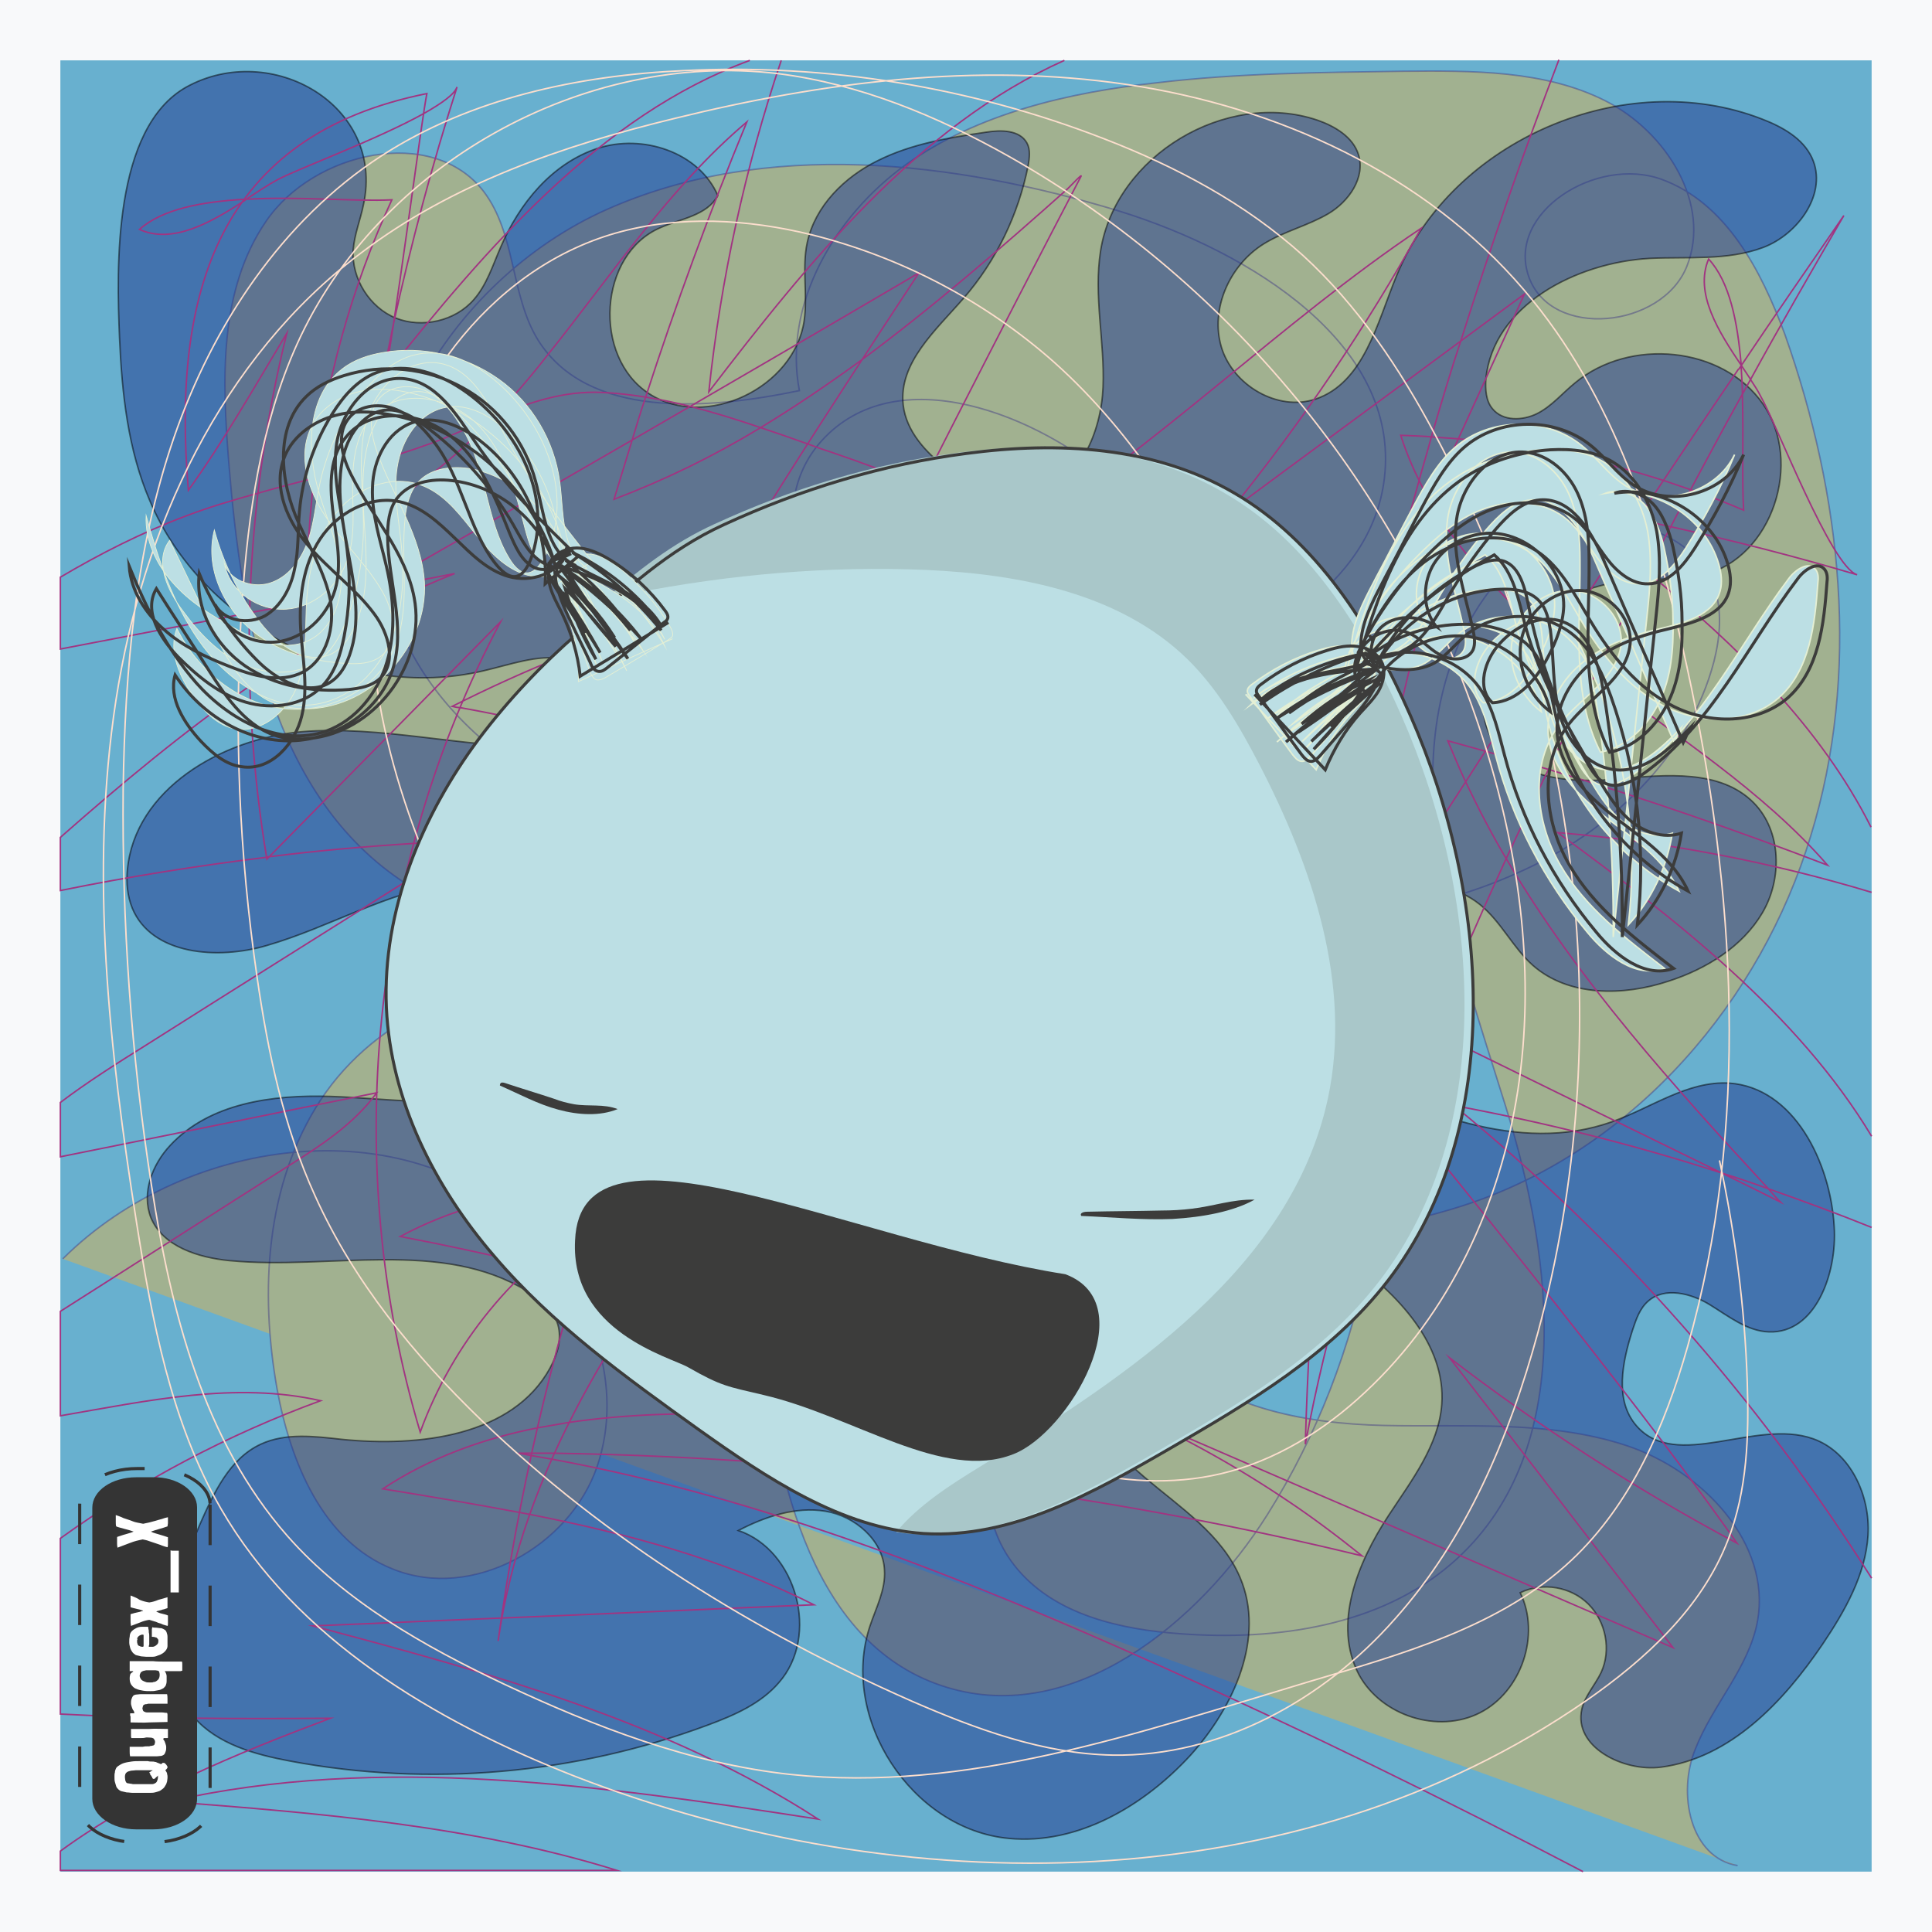 <?xml version="1.0" encoding="utf-8"?>
<!-- Generator: Adobe Illustrator 26.4.0, SVG Export Plug-In . SVG Version: 6.00 Build 0)  -->
<svg version="1.1" id="Layer_1" xmlns:svgjs="http://svgjs.dev/svgjs"
	 xmlns="http://www.w3.org/2000/svg" xmlns:xlink="http://www.w3.org/1999/xlink" x="0px" y="0px" viewBox="0 0 640 640"
	 style="enable-background:new 0 0 640 640;" xml:space="preserve">
<style type="text/css">
	.st0{fill:#F8F9FA;}
	.st1{fill:#68B0CF;}
	.st2{opacity:0.4;fill:#F9B233;stroke:#312783;stroke-width:0.5;stroke-miterlimit:8;enable-background:new    ;}
	.st3{opacity:0.51;fill:#213A8F;stroke:#000000;stroke-width:0.5;stroke-miterlimit:20;enable-background:new    ;}
	.st4{fill:none;stroke:#A13481;stroke-width:0.5;stroke-miterlimit:8;}
	.st5{fill:none;stroke:#FCDECD;stroke-width:0.5;stroke-miterlimit:8;}
	.st6{fill:#BCDFE4;}
	.st7{fill:#A9C7C9;}
	.st8{fill:#3C3C3B;}
	.st9{fill:none;stroke:#3C3C3B;stroke-miterlimit:8;}
	.st10{fill:#BCDFE4;stroke:#E4EFD4;stroke-width:0.25;stroke-miterlimit:20;}
	.st11{fill:#BCDFE4;stroke:#E4EFD4;stroke-width:0.5;stroke-miterlimit:20;}
	.st12{fill:none;stroke:#343434;stroke-width:0.72;stroke-miterlimit:5.76;stroke-dasharray:9.31,9.31;}
	.st13{fill:#343434;}
	.st14{fill:#FFFFFF;}
</style>
<g>
	<rect id="rect2-feeler" y="0" class="st0" width="640" height="640"/>
	<rect id="rect6-feeler" x="20" y="20" class="st1" width="600" height="600"/>
	<path id="path8-feeler" class="st2" d="M20.8,417c41.6-41.4,116.4-50.6,156.4-7.8c19.2,20.4,29.6,50.4,20.6,76.6
		c-9,26.4-41.2,44.6-67.6,34c-23.4-9.2-34-35.6-38.4-59.6c-5.8-32.6-3.8-68,14.4-95.8c18.4-28,55.6-45.4,87.6-34
		c43.8,15.4,54.4,70,58.8,115.2s16.8,100,61.2,113.4c41.6,12.6,83.2-21,106-57.2c66.6-105.8,45-256.4-48.8-340.6
		c-27.4-24.6-74.2-42.4-98.8-15.2c-20,22-6.8,60.2,19.4,74.8c26,14.8,59,12,88.2,4.4c36-9.2,74.6-31,78.8-66.8
		c5.2-44.2-44-74.8-87.6-88.4c-55.2-16.8-117.4-24-170-0.6s-90,85.6-68.8,138c17.8,43.8,67.4,66.6,114.2,79
		c51.2,13.8,104.6,20.6,157.8,20.2c33.6-0.2,67.8-3.6,98.4-17.4c30.6-13.4,57-38.6,65.2-70.2c2-8,2.8-16.8,0-24.6
		c-5.8-16.4-27.2-24.4-44.6-19.8c-17.2,4.6-30.4,18.8-38.2,34.8c-23.4,48.8-2.2,105.6,13.8,157.2s23.4,115.6-18,151.4
		c-23.8,20.6-58,25.6-89.8,23.2c-19.8-1.4-41-6.2-53.8-21.2c-25-29.4,1-76.4,36.4-93s76.8-15.8,114-28.6
		c54.6-18.8,95.8-67.2,112.2-121.4c16.6-54,10.4-112.8-8.6-166.4c-7.8-21-19.4-43.4-40.8-51.2c-21.6-7.8-51.4,11-44,32.2
		c7.4,21,44.2,17.2,52.4-3.4s-6.8-44.6-27-54.8s-44.2-10-67-9.8c-27.2,0.4-54.4,0.6-81.4,3.8C354,30.6,323.8,37.6,300,54.6
		c-23.8,17.2-40.6,46.4-35.2,74.8c-30.8,6.4-70.2,9.4-86.6-16.8c-9.2-15-7.2-35-18-49.2c-17-22-56.2-13.2-72,9.8
		S73.6,126,75.8,153.4C80,205.2,90,264,134.6,292.8c31.8,20.6,72.6,20,110.8,22.4s80.4,11.2,101.6,42.4c18.4,27,15.6,64.6,37.6,88.8
		c17.8,19.6,47,25.2,73.8,25.8c27,0.6,54.6-1.8,80.2,6.6c25.6,8.4,48.2,32.6,43.6,58.2c-2.8,15.4-14.8,27.6-20.6,42.4
		c-6,14.6-1.8,36,14,38.6"/>
	<path id="path10-feeler" class="st3" d="M39.6,112c0.8,18.4,2.8,37,10,53.8c17.4,41.4,66.8,66.8,110.6,56.4c8.8-2,17.6-5.4,26.4-4
		c8.8,1.4,17.4,10,14.6,18.6c-2.6,8.2-13.2,10.6-21.8,10.6c-26.6,0.2-53.2-7.2-79.6-5c-26.6,2.4-55.2,19.2-57.6,45.8
		c-0.4,4.2,0,8.6,1.6,12.6c6.4,15.6,28.4,17.2,44.6,12.4c20.8-6,39.8-17.8,61.2-20.6c21.4-2.8,47.4,8.2,50.2,29.6
		c2.4,19-15,35.4-33.4,40.2c-18.4,4.8-37.8,1.4-57,0.8s-40,2.2-53,16.2c-6,6.4-9.6,15.8-6.4,24c4,9.6,15.8,13.2,26,14.2
		c33.4,3.2,70.2-7.4,98.8,10.2c4.4,2.6,8.6,6.2,10,11s-0.2,10-2.6,14.4c-12.4,22.6-43.4,26.2-69,23.6c-9-1-18.6-2.2-26.8,1.6
		C76,483.2,70.8,494.6,66.2,505c-8.8,20.8-17,47-2,63.8c7.8,9,20.2,12.4,32,14.6c46,8.6,94.4,4.4,138.4-12c8.6-3.2,17.4-7,23.4-14
		c13.6-15.4,6-43.8-13.4-50.4c8.8-4.6,19-8,28.8-6.4s19.2,9.6,19.6,19.6c0.4,6.4-2.8,12.4-4.8,18.4C278,569.2,302,606,334.2,609
		c22.8,2.2,44.8-10.8,60.2-27.6c14.4-16,24.8-39,16.4-58.8c-6-14.2-19.8-23.2-31.6-33.2c-11-9.4-20.8-20.6-25.6-34.2
		c-4.8-13.6-4.2-29.6,4-41.4c9.6-13.6,27.8-19,44.2-17c16.4,2,31.4,10.4,45,20.2c16.2,11.6,32.2,28.4,30.8,48.2
		c-1,13.6-10,25.2-17.6,36.8c-10.4,15.8-18.6,36.2-9.8,52.8c7.4,13.6,26.2,19.6,40,12.6s20.2-25.8,13.4-39.8
		c7.4-3.6,16.8-2,22.6,3.8s7.6,15.2,4.2,22.6c-2,4.2-5.4,7.8-6.4,12.2c-2.8,12.4,13.6,20.8,26.2,19.2c23-3,40.6-21.6,53.6-40.8
		c7.4-11,14.2-23,15-36c0.8-13.2-5.8-27.6-18.2-32c-19.2-6.8-45.4,11-58.6-4.4c-7.2-8.4-4.6-21-1.2-31.6c1.2-3.6,2.4-7.2,5.2-9.6
		c5.4-4.8,14.2-2.6,20.4,1.2c6.2,3.8,12.4,8.8,19.6,9c15.4,0.6,22.6-19.4,21.6-34.8c-1.2-21.4-13.4-46.2-34.8-47.6
		C559,358,547,367,534,371.6c-31,11-64.6-3.6-94.2-18c-7.2-3.4-14.8-7.4-18-14.8c-5.4-12,4.4-25.4,15-33.2c15.6-11.6,38.4-18,53.4-6
		c7,5.6,11,14.4,17.6,20.2c11.8,10.4,30,10.2,45,5.2c12.4-4,24.4-11.4,31-22.6s6.4-27-2.8-36.4c-11-11.2-29.2-9.4-44.8-8
		c-15.6,1.6-34.6,0.2-42.2-13.6c-7.4-13.6,1.8-30.8,14.2-40c9.4-6.8,20.8-11.2,32.4-12.2c8-0.6,16,0.2,23.8-1.8
		c22.8-5.8,33-37.4,19.6-56.6s-44.2-22-62.2-7c-4.2,3.4-7.8,7.8-12.6,10.2c-4.8,2.4-11.4,2.6-14.8-1.6c-2.2-2.6-2.4-6.4-2.2-9.8
		c2.4-24.4,29.8-38.6,54.2-40C559,85,572.2,86.4,584,82s21.6-18.2,16.2-29.8c-3-6.4-9.8-10.2-16.6-12.8c-45.4-17.6-102.6,7-121,52
		c-6.4,15.6-10.8,35.4-26.8,40.8c-12.6,4.2-27.4-4.6-31.2-17.2c-3.8-12.8,2.8-27.2,14-34.2c6.8-4.2,14.6-6,21.4-10s12.4-12,10-19.6
		c-1.8-5.8-7.8-9.4-13.6-11.4c-30.2-10.2-66.8,11.8-71.8,43.2c-2.4,15,1.4,30.2,0.8,45.2s-7.8,32-22.6,35.6
		c-10.4,2.6-21-2.4-29.4-8.8c-6.8-5.2-13.2-12.2-14.2-20.8c-1.6-14,10.8-24.8,20-35.4c10.8-12.4,18.2-27.8,21.4-44
		c0.4-2.4,0.8-5.2-0.4-7.4c-2.4-4.4-8.6-4.4-13.6-3.6c-12.2,1.8-24.6,3.8-35.8,9.4c-11,5.4-20.8,15-23.4,27.2
		c-1.8,8.4,0.2,17.2-1,25.8c-3.2,22.2-32.6,36.4-51.4,24.2s-16.8-46.2,3.8-55c6.8-3,15.4-4,19-10.6c-6.2-14.4-25-20.6-40-15.6
		S172,67.4,165.8,82c-2.6,6-4.6,12.4-8.8,17.2c-6.2,7.2-17.2,9.6-25.8,6.2s-14.8-13-14.2-22.6c0.4-5.2,2.4-10,3.4-15
		c7.2-33-30.6-54.4-58.6-39C37.4,42.4,38.6,88.6,39.6,112z"/>
	<path id="path12-feeler" class="st4" d="M248.4,20c-49.8,18.4-87,62-120.6,104c-0.4,0.6-0.8,1-1.2,1.6c1.2-6.2,2.6-12.4,3.8-18.6
		l0,0c5.8-26.4,12.8-52.6,21-78.2c-0.8,2.4-5,5.4-11,8.8c-15.4,8.6-42,18.4-48.6,22c-3,1.6-6.6,4-10.2,6.4c-0.2,0.2-0.6,0.4-0.8,0.6
		l0,0C70,73.6,57.2,81,46.2,76c7.6-6.8,20.8-9.2,35-10c0.2,0,0.4,0,0.4,0c17.4-1,36,0.8,48.2,0.2c-13.4,29-22,60.4-25.8,92.4
		c-0.8,6.8-1.4,13.6-1.8,20.4c5.8-1.8,11.4-4,16.8-6.6c16.6-8.2,31.4-20.4,44.4-34l0,0c6.4-6.6,12.4-13.6,18-20.8
		c21.2-26.4,40.2-55.4,66-77.2c-12.4,30-23.6,60.6-33.6,91.4c-1.6,4.6-3,9.4-4.4,14c-2,6.6-4,13-6,19.6c16.8-6.4,32.8-14.2,48-23.4
		c11.6-7,22.8-14.6,33.8-22.6l0,0c23.8-17.6,46.4-37.2,68.4-56.8c1.4-1.4,5.4-5.6,4.4-4l-10,19.2c-14.4,27.8-28.8,55.8-43,83.8
		c-4.6,9-9.4,18.2-14,27.2c-2.4,4.6-4.8,9.4-7.2,14c14-4.8,27.2-10.8,39.8-18c4.2-2.4,8.4-4.8,12.6-7.4
		c47.2-29.2,88-70.6,134.6-101.8c-18.4,33-39.6,64.4-63.4,93.8c25.6-19,51.4-37.8,77-56.8c6.8-5,13.8-10.2,20.6-15.2
		c-7.4,16.2-14.8,32.4-22.2,48.6c-3.2,7-6.4,13.8-9.6,20.8c-4,8.6-8,17.2-11.8,26c-12.6,27.6-25.4,55.4-38,83
		c8.6-18,18.6-35.4,30.2-51.8c5.8-8.4,12.2-16.4,18.8-24.2c-10.2,39.2-18.6,78.8-25,118.8c-0.6,3.2-1,6.6-1.6,9.8
		c-0.2,1.2-0.4,2.4-0.6,3.6l0,0c-7.2,48.4-11.4,97.4-12.8,146.4c7-37.4,17.8-73.8,31-109.4l0,0c3.4-9,6.8-18,10.4-26.8
		c7.8-19,16-37.8,24.6-56.6c2.8-6,5.6-12,8.4-17.8c2-4,3.8-8.2,5.8-12.2c5-10.6,10.2-21,15.4-31.4c5.6-11.4,11.4-22.8,17.2-34
		c2.6-5,5.2-10.2,8-15.2c2-4,4.2-8,6.4-12c5.6-10.4,11-20.6,16.8-31l0,0l0,0c1-1.8,2-3.6,3-5.4c10.2-18.6,20.8-37,31.4-55.2
		c-11.6,16.8-23.2,33.6-34.6,50.6c-0.2,0.2-0.2,0.4-0.4,0.4l0,0l0,0c-8.4,12.4-16.8,24.8-25.2,37.4c-2.8,4.2-5.6,8.4-8.4,12.6
		c-2.2,3.2-4.4,6.6-6.6,9.8c-7,10.4-13.8,21-20.6,31.4c-7.8,11.8-15.6,23.8-23.2,35.6l-6.8,10.6c-12.6,19.4-25.2,39-37.8,58.4
		c-5.8,9-11.8,18.2-17.6,27.2c6.4-40.8,14.2-81.4,23.8-121.8c2.4-10.4,5-20.8,7.8-31.4c2.8-10.6,5.6-21.4,8.6-32
		c1.4-5.2,3-10.4,4.4-15.6c3.2-11,6.4-21.8,10-32.6c9.8-31,20.6-61.8,32.2-92.2 M258.8,20c-12,35.6-20,72.4-24,109.8
		c33-43,69.4-88.2,117.8-109.8 M153.4,232.2c-1.2,0.6-2.4,1.2-3.6,1.8c0.8,0.2,1.8,0.4,2.6,0.4c18.8,3.4,37.4,7.6,55.6,12.8
		c19.8,5.4,39.2,11.8,58.4,19.2c10.2,3.8,20.8,8.6,29.6,15c6.6,5,12.2,11,15.6,18.6c-13.6-1-27.2-1.4-40.8-1.2l0,0
		c-31.2,0.4-62.4,3.6-92.8,9.8l0,0c-16.6,3.4-33.2,7.6-49.4,12.8c12.6,4.8,25.6,8.8,39,12.2c13,3.4,26.2,6.4,39.4,9.4
		c20,4.8,39.8,10.2,58.2,18c15,6.4,29,14.6,41.6,25.6c-21.2,3.8-43.4,4.2-65.4,4.4c-38,0.6-75.8,0.8-108.8,18.6
		c14.8,2.8,29.4,6,44,9.4c5,1.2,10,2.4,15,3.6c7.6,1.8,15,3.8,22.4,5.8c25.8,7,51.2,14.8,76.4,23.4c9.2,3.2,19.6,7.8,21.6,17.2
		c-31.6,1.4-63.2-1.6-94.8-0.4c-9.6,0.4-19.2,1.2-28.8,2.6c-3.4,0.6-7,1.2-10.4,1.8c-18.2,3.6-35.8,10-51.2,20.2
		c15,2.4,30.2,5,45.2,7.8c1,0.2,2.2,0.4,3.2,0.6c32.6,6.4,64.6,15,94.4,30c-34.4,1.4-69,3-103.4,4.4H166
		c-20.8,0.8-41.6,1.8-62.4,2.6c58,15.4,117,31.4,167.4,64c-71.4-11-144.8-21.8-215.2-5.8c50,3.8,101,8,148.6,22.8H20v-6.4
		c26.2-19.2,58.6-32.4,89.4-44c-29.8,0.2-59.8,0.2-89.4-1.4v-58.2c26.4-19,55.6-34.4,86.2-45.6C78,457.6,49,464,20,469v-34.6
		c25.2-16,50.4-32.2,75.6-48.2c10.8-6.8,21.6-13.8,29.2-24.2c-35,7-69.8,14.2-104.8,21.2v-18c9-6.8,18.8-13,28.4-19
		c28.4-18,56.8-35.8,85.4-53.8l0,0c7.4-4.6,14.8-9.4,22.2-14c-6.4,0.2-12.6,0.6-19,1c-16,1-32,2.4-47.8,4.4c-0.4,0-0.6,0-1,0.2
		c-22.8,2.8-45.6,6.4-68.2,11v-17.6c20.2-17.8,40.8-35,62.8-50.2l0,0c21.2-14.8,43.6-27.6,67.8-37.2c-9,1.8-18,3.4-26.8,5.2
		c-3.8,0.8-7.8,1.4-11.6,2.2c-9.8,1.8-19.6,3.8-29.6,5.6c-20.8,4-41.8,8-62.6,12v-23.8c13.2-7.8,27-14.8,41.4-20.2
		c7.8-3,16-5.4,24-7.6c6.2-1.8,12.4-3.4,18.6-5s12.6-3.2,18.8-5c6.6-2,13-4,19.6-6.4c7.2-2.6,14.2-6,21.2-8.8l0,0
		c11.4-4.8,23-8.8,35.8-8.2c4.8,0.2,9.8,0.8,14.8,1.6c4.8,0.8,9.6,1.8,14.4,3c7.8,2,15.6,4.4,23.2,7c5.4,1.8,10.6,3.6,15.6,5.4
		c2.8,1,5.4,2,8,2.8c10,3.4,20.2,7.2,30,11.2c3.6,1.4,7.4,3,11,4.6c5,2.2,12.8,7.2,20.4,11.2c6.2,3.2,12.2,6,16.4,5.8
		c-9.8,0.2-19.4,0.8-29,1.6c-11,1-21.8,2.2-32.6,4c-19.4,3-38.6,7.2-57.4,12.6C206.4,209,179.2,219.4,153.4,232.2L153.4,232.2z
		 M620,522.8c-37.4-59.2-84.2-112.4-138.4-156.6c30,5.6,59.8,13,88.8,22.4c5.2,1.6,10.4,3.4,15.4,5.2c11.4,4,22.8,8.2,34.2,12.8
		 M524.4,620c-46.2-24.2-93-47-140.6-68.4c-64.6-29-131.2-55.4-200.8-68.2c-2.2-0.4-4.6-0.8-6.8-1.2c-1.4-0.2-3-0.6-4.4-0.8
		c1.6,0,3,0,4.6,0c2.4,0,5,0,7.4,0c49.6,0.8,99,4.6,148.2,11.4c40,5.6,79.8,13,119.2,22.6c-8-6.4-16.2-12.6-24.6-18.2
		c-16.6-11.2-34.2-21-52.4-29.2c28,12,55.8,24.2,83.8,36.2c32,13.8,64.2,27.8,96.2,41.6l-15.6-20.2c-19.4-25.2-38.8-50.6-58.4-75.8
		c30,23,61.8,43.6,95.2,61.4c-34.4-49.2-111-142.6-111-142.6l0,0c-7-11.8-13.2-24-18.4-37l0,0c-0.6-1.6-1.2-3.2-1.8-4.8
		c0.8,0.4,1.6,0.8,2.4,1.2c9.4,4.6,18.8,9.2,28.2,13.8c31.8,15.6,63.6,31.2,95.6,46.8c6.6,3.2,13,6.4,19.4,9.6
		c-1.4-1.4-2.6-2.8-4-4.4c-31.4-34-63-69-86.4-108.6c-5-8.4-9.4-16.8-13.6-25.6c-2.2-4.6-4.2-9.4-6.2-14.2c4.4,1.2,8.6,2.4,13,3.6
		c7,2,14,4,20.8,6c31,9.4,61.8,20,92,31.6c-21.8-25-50.4-42.8-76.6-63c-0.6-0.4-1.2-1-2-1.4c-3.8-2.8-7.4-5.8-11-8.8
		c-16.4-13.6-31.6-29.2-42-47.2c-1.2-2-2.2-4-3.2-6c-2.6-5.2-4.8-10.4-6.6-16c3.8,0.2,7.4,0.2,11.2,0.6c2.8,0.2,5.6,0.4,8.4,0.6
		c23.2,2.2,46,6.8,68.2,14c3,1,5.8,2,8.8,3c5.8,2,11.4,4.2,17,6.6c-0.6-9.6,0-23.6-0.4-37.6l0,0l0,0l0,0c0-3.2-0.2-6.4-0.4-9.4l0,0
		l0,0v-1c-7.4-11-15.6-23.8-10.8-35.2c7,7.6,9.6,20.8,10.8,35.2l0.4,0.6c1,1.6,2.2,3.2,3,4.6c1.2,1.8,2.2,3.4,3,5
		c5.2,9,23.4,56.6,32,59.2c-20.2-6-40.6-11.2-61.2-15.8c-3.6-0.8-7.2-1.6-10.8-2.2c-8.4-1.8-16.8-3.4-25.4-4.8
		c6.2,4.8,12.6,9.6,18.8,14.6c3.2,2.6,6.4,5,9.4,7.6c29.6,24.2,57.2,51.2,73.8,84.2 M620,295.6c-33.8-10.2-68.8-16.8-104-19.8
		c39,28.6,79.6,60,104,100.6 M107.8,204.2c65.8-37.6,131.2-75.4,196.6-113.8c-60.6,92.2-121.8,186.2-154,291.6
		c64-44.4,128-88.6,192-133c-52,103.4-160.8,180-177.4,294.6c6.6-47.6,17.4-94.4,32.4-140c-26.8,16-47.6,41.6-58.2,70.8
		c-26.4-88.2-16.6-186.8,26.6-268.4c-25.8,26.2-51.6,52.4-77.4,78.6C78.8,226.8,81,167.2,95,110.4c-10.6,17.6-20.8,35.6-32.6,52
		c-5.6-66,10.2-117.6,79-131.4C137.4,52.2,120.8,196.8,107.8,204.2z"/>
	<path id="path16-feeler" class="st5" d="M313.8,288c7,6.2,19.4,3.2,24-5s1.6-19.2-5.6-25.2s-17.8-6.8-26.6-3.6
		c-18,6.6-26.8,31.2-17,47.6c5.4,9.2,15,15.2,25.2,18.8c28.8,10.2,66.2-1.6,76.8-30.2c9.8-26.2-6.4-57-30.8-71
		c-24.2-14-54.2-14.4-81.8-10c-21.4,3.4-42.6,9.4-60.4,22s-31.2,32-32.6,53.4c-1.6,25,12.8,48.4,30.8,66
		c30.4,29.6,72.4,47,114.8,47.6c20.4,0.2,41.6-3.6,58.4-15.4c18-12.6,28.8-33.4,34-54.6c9.8-39.8,1.8-82-13.6-120
		c-13.8-33-33.4-64.4-60.2-88.4c-22.8-20.2-50.6-34.8-80.2-42.2c-21.2-5.2-43.8-6.6-65-0.6c-42.8,12.2-72.6,54.4-79.4,98.2
		c-6.8,43.8,5.8,89,25.4,128.8c34.2,69.2,90.6,127.4,158.6,163.8c29.4,15.8,63.2,27.8,95.8,20.2c18-4.2,34.4-14.4,47.8-27
		c28-26,44.8-62.4,50.6-100c5.8-37.6,0.8-76.4-10.4-112.8C467.2,166,409.2,94.2,334.2,51.8c-23.8-13.4-49.4-24-76.4-27.4
		C193.2,16.6,125.2,54.6,98.4,114c-12,26.6-16.2,56.2-18.2,85.4c-2.8,41.6-1,83.4,5,124.6c3.6,24.8,8.8,49.4,19.2,72.2
		c12.8,28.4,32.8,52.8,55.2,74.4c41.2,39.6,90.4,70,142.6,93c21.2,9.2,43.4,17.4,66.4,17.8c35.6,0.6,69.8-18.2,93.4-45
		c23.8-26.6,38-60.4,47.4-94.8c26.8-98.8,14.4-207.6-34-297.6c-11.6-21.8-25.6-42.8-43.8-59.4c-19-17.2-42-29.4-65.8-38.6
		c-44.2-17.2-92-25-139.4-22.6c-35,1.6-70.6,9.2-100,28.2c-33,21.4-56,56.2-68.8,93.4s-16.2,77-16.8,116.4c-0.4,44,2.6,88,9.4,131.4
		c6.4,41.6,17.2,84.4,45,116c19.2,21.8,45.4,36.6,71.6,49c30.2,14.2,61.8,26.4,95,30c58,6.2,115.4-13.8,171.4-30.6
		c31-9.2,63.8-18.2,87.4-40.4c19.8-18.6,31-44.6,38.4-70.6c20.8-73,16-151.2-0.2-225.4c-9.8-44.8-24.2-90-54-124.8
		C472,57.6,423.2,35.4,373.4,28s-101-0.8-149.8,11.2c-37,9-73.8,21.6-104,44.6c-46.2,34.6-72.4,91-81.2,148.2s-2.2,115.6,6.8,172.8
		c5.2,32.8,11.4,66.2,28,95c25,43.2,70.8,70.4,117.2,88.6c108.6,42.2,239.2,41.4,335-25c19.8-13.8,38.4-30.8,47-53.2
		c6.4-16.4,7-34.6,6.4-52.4c-0.8-24.6-4-49.2-9.2-73.4"/>
	<path id="path18-feeler" class="st6" d="M158.6,245c-18.8,25.2-32,56.8-30.6,89c1.4,30.8,16,59.4,35.6,82.2
		c19.4,22.8,43.6,40.2,67.6,57.4c22.8,16.2,47.4,32.8,74.8,34.6c29,1.8,56-13.4,81.6-28.2c26.2-15.2,53.2-31,72.2-55.6
		c39.2-51,33.6-127.6,7.4-187.2c-13-29.6-31.4-58-58.2-73.6c-26.8-16-58.8-17.6-89-13.6c-27.8,3.6-54.8,11.8-80.4,23.6
		c-18.4,8.4-33,21.8-48.2,35.8C179.6,220.2,168.4,232,158.6,245L158.6,245z"/>
	<path id="path34-feeler" class="st7" d="M456.9,424.4c-19,24.6-46,40.4-72.2,55.6c-25.6,14.8-52.6,30-81.6,28.2
		c-2.1-0.1-4.2-0.4-6.2-0.7c7.5-9,17.9-15.6,28-21.8c49-30.1,102.9-65.6,115-121.9c8-37.6-5.1-76.6-22.8-110.7
		c-6.5-12.5-13.7-24.9-23.8-34.8c-22.3-21.7-55.3-28.1-86.4-29.5c-32.5-1.4-65.1,1.5-97,7.7c-3.6,0.7-7,1.8-10.2,2.7
		c11.4-10.1,23.1-19.3,37-25.6c25.6-11.8,52.6-20,80.4-23.6c30.2-4,62.2-2.4,89,13.6c26.8,15.6,45.2,44,58.2,73.6
		C490.5,296.8,496.1,373.4,456.9,424.4L456.9,424.4z"/>
	<path id="path36-feeler" class="st8" d="M252.9,462.1c30,7,59.6,28.8,82.8,19.6c18.2-7,43.4-49.8,17.2-59.6
		c-71.4-11.2-160.6-56.8-162.4-11.2c-1.6,30.2,31.4,38.6,37.4,42C239.1,459.3,241.1,459.3,252.9,462.1"/>
	<path id="path38-feeler" class="st8" d="M388.4,403.8c10-0.6,20-2.4,27.2-6.4c-7.2-0.2-13.8,2.2-20.8,3c-3.2,0.4-6.8,0.6-10,0.6
		c-8.2,0.2-16.4,0.2-24.6,0.4c-1.6,0-2.6,0.6-2,1.4C368.2,403.2,378.4,404.2,388.4,403.8L388.4,403.8z"/>
	<path id="path40-feeler" class="st8" d="M185,367.6c6.6,1.8,13.8,2.2,19.6-0.2c-4.6-1.8-9.6-0.8-14.4-1.6c-2.2-0.4-4.6-1-6.6-1.8
		c-5.4-1.8-10.8-3.4-16.2-5.2c-1.2-0.4-1.8-0.2-1.8,0.8C172,362.4,178.2,365.8,185,367.6L185,367.6z"/>
	<path id="path42-feeler" class="st9" d="M158.6,244.8c-18.8,25.2-32,56.8-30.6,89c1.4,30.8,16,59.4,35.6,82.2
		c19.4,22.8,43.6,40.2,67.6,57.4c22.8,16.2,47.4,32.8,74.8,34.6c29,1.8,56-13.4,81.6-28.2c26.2-15.2,53.2-31,72.2-55.6
		c39.2-51,33.6-127.6,7.4-187.2c-13-29.6-31.4-58-58.2-73.6c-26.6-15.6-58.6-17.2-88.8-13.2c-27.8,3.6-54.8,11.8-80.4,23.6
		c-18.4,8.4-33,21.8-48.2,35.8C179.6,220,168.4,231.8,158.6,244.8L158.6,244.8z"/>
	<g id="g26-feeler">
		<path id="path22-feeler" class="st10" d="M222.8,211.6c-10.4,4.6-20.8,9.4-31.2,14.2c0.2-7.4-1-14.8-3.6-21.8c-1-3-2.4-5.8-2.8-9
			c-0.4-3.2,0-6.6,2.2-8.8c2.4-2.6,6.2-3.2,9.6-2.4c3.4,0.8,6.2,2.8,9,5c6.4,5.4,12,11.8,16.2,19.2c0.4,0.8,0.8,1.8,0.6,2.6
			c-0.2,0.6-0.8,0.8-1.2,1.2c-6.8,4.2-13.8,8.4-20.6,12.4c-1,0.6-2.2,1.2-3.4,1c-1.2-0.4-1.8-1.8-2.4-3.2c-1.6-4.6-3-9.2-4.6-13.6
			c-1.8-5.6-3.8-11.6-3.4-17.6c8.2,9.4,15.2,20,20.4,31.4c-5.8-11.2-11.8-22.2-18.2-33c8.8,8,16.8,17,23.8,26.6
			c-6.2-10.6-14.4-19.8-24-27.4c12.4,6,25.6,13,31,25.6c-6.8-11.2-15.8-21-26-29.2c10.6,6.8,19.6,16,26,27
			c-5.4-11.6-18.6-16.6-28.4-24.8c7,8,14.2,16,18.4,25.8c-5.2-8.4-11.4-16.2-18.8-23c3.8,8.6,8.2,16.8,13.4,24.6
			c-3.8-8.2-9-15.6-15.2-22c4.6,8.6,9.8,17,15.2,25.2c-4.4-7.4-9-14.4-14.2-21.2c1.4,8.4,3.8,16.6,7.2,24.4
			c-2.8-7.8-5.4-15.6-8.2-23.4c3.6,7,7,14.2,9.8,21.4c-4.2-9.2-8.6-18-13.6-26.8c3.2,6.6,6.2,13.2,9.4,19.8
			c-1.8-6.4-4.4-12.8-8-18.4c-0.6-1-1.2-2-1.4-3c-0.4-2,1-4,2.8-5.2c1.8-1,4-1.4,6-1.6c-2.4,0.6-4.8,1.4-7,2.8
			c2.2-0.2,4.4-0.6,6.6-1.4c-0.8,0.2-1.8,0.2-2.6-0.2c0.6-0.2,1.2-0.2,1.8-0.4c-1.6,1.2-3.2,2.4-4.8,3.6c1,0.6,2,1.2,3,2"/>
		<path id="path24-feeler" class="st10" d="M161.4,124c-7-5.2-15.8-8.6-24.2-6.4c-6.6,1.6-12,6.6-16.4,11.8
			c-7.2,8.8-12.4,19.4-14.8,30.6c-1.4,6.2-1.8,12.6-3.8,18.6s-5.8,11.8-11.8,14.2c-5.8,2.4-13.8,0-16-5.8c1.8,9,11.2,15.4,20.4,14.8
			c9.2-0.6,17.2-7.6,20.2-16.2c2.8-7.8,1.8-16.6,1.8-25s1.2-17.6,7.2-23.4c9.2-9,25.4-5.6,34.4,3.6c9,9.2,12.4,22.2,15.6,34.6
			c1.2,4.4,2.6,9.4,6.4,12c3.8,2.6,10.4,1.4,11-3.2c-3.2,6.8-12.6,8.4-19.4,5.4c-6.8-3-11.6-9-16.2-14.8
			c-4.6-5.8-9.6-11.8-16.6-14.2c-9.8-3.4-21,1-27.6,9s-9.2,18.4-10,28.8c-0.6,9.6,0.2,19.4-3,28.4s-12.4,16.8-21.8,14.4
			c-5.2-1.4-9.2-5.6-12.4-10c-4.8-6.6-8.8-15.4-5.8-23c6.6,13.4,19.4,24.2,34.2,26.4s31.2-5.4,37.4-19c6.2-13.4,2.4-29.2,4-44
			c0.4-4.4,1.6-9,4.6-12.2c4.6-4.8,12.4-5.2,18.8-3.8c16.2,4,29.2,18.6,31,35.2c-2.8-26.2-21.6-50-46.4-58.8
			c-6.8-2.4-14.4-3.8-21.6-2.6s-14.2,5.4-17.4,12c-4.8,9.4-1.2,21,4.6,29.6c5.8,8.8,13.8,16,19,25.2c4,7,5.4,17.2-1.2,21.6
			c-3,2-6.8,2.2-10.4,2c-12-0.6-24.2-4-33-12c-9-8-14.2-20.6-11.2-32.2c3,11,8.2,21.6,15.2,30.6c5.8,7.6,15.6,14.6,24,10.2
			c3-1.6,5.2-4.6,6.8-7.8c10-20-1.8-45,6.2-65.8c2.8-7.2,9.2-14,16.8-13c4.2,0.6,7.8,3.4,11,6.4c10.8,10.2,19.6,22.8,25.2,36.6
			c1.8,4.2,3.2,8.4,6.2,11.8c3,3.4,7.8,5.4,12,3.6c-8.6-6-7.6-18.6-9-28.8c-1.8-13.4-9.2-26-20.2-33.8s-25.2-11.2-38.4-8.8
			c-4.8,0.8-9.6,2.4-13.4,5.4c-11.8,9-12,27-7.6,41.4c2.6,8.8,6.6,17.2,7.2,26.4s-3.4,19.4-11.8,22.6c-8,3.2-17-0.8-24.4-5
			c-7.2-4-14.2-8.4-19.6-14.6c-5.4-6-9.2-14-8.8-22.2c4,14.4,8.8,28.8,17.2,41c9.2,13.4,24.8,24.6,40.6,21.2
			c10.4-2.2,18.8-10.6,23-20.4c4.2-9.8,4.8-20.8,3.8-31.4c-0.8-8.8-2.8-17.8-1.4-26.6c1.4-8.8,7-17.8,15.8-19.6
			c7.8-1.6,15.6,3,21.4,8.6c13,12.8,19,32,15.6,50c4-2.6,7.8-5.2,11.8-7.6c-10.6-13.4-21.2-26.8-29-41.8c-5-9.8-10.4-21.6-21.2-23.8
			c-11.6-2.2-22,8.4-24.8,19.6c-2.8,11.2-0.8,23-0.8,34.4c0,9.6-1.6,19.2-4.6,28.2c-2,5.8-4.6,11.6-9.2,15.4
			c-7,5.8-17.4,5.8-25.8,2.2c-8.4-3.6-14.8-10.4-20.2-17.8c-5.2-6.8-9.6-16.6-4.4-23.4c4.8,9.8,9.4,19.6,14.2,29.4
			c4.6,9.8,10.2,20.2,20,24.4c3.8,1.6,7.8,2,11.8,2c21.2-0.6,39.6-20.8,38.4-42c-1-15.2-10.4-28.4-15.6-42.8
			c-2.2-6.2-3.4-13.6,1-18.4c3.8-4.2,10.8-4.4,15.8-1.8c5,2.6,8.6,7.4,11.4,12.2c8,13.4,7.8,30.2,15.4,42.8c4.6,7.8,9,5.8,12.4-1.6
			C190.8,162.4,179,137,161.4,124L161.4,124z"/>
	</g>
	<g id="g48-feeler">
		<path id="path44-feeler" class="st9" d="M221.4,206.2c-9.8,6-19.6,12-29.2,17.8c-0.8-7.4-3-14.6-6.2-21.2c-1.4-2.8-3-5.6-3.8-8.6
			s-0.8-6.6,1-9c2-2.8,5.8-4,9.2-3.6s6.6,2,9.6,3.8c7.2,4.4,13.4,10.2,18.4,17c0.6,0.8,1,1.6,0.8,2.4c-0.2,0.6-0.6,1-1,1.2
			c-6.2,5-12.6,10-18.8,15c-1,0.8-2,1.6-3.2,1.4c-1.4-0.2-2.2-1.6-2.6-2.8c-2-4.4-4.2-8.6-6.2-13c-2.6-5.4-5.2-11-5.6-17
			c9.4,8.4,17.4,18,24.2,28.6c-7.6-10.2-15-20.4-22.6-30.4c9.8,6.8,18.8,14.8,26.8,23.6c-7.4-9.6-16.6-18-27.2-24.2
			c13,4.4,27,9.8,34,21.6c-8.2-10.2-18.2-19-29.4-25.8c11.4,5.4,21.4,13.6,29,23.6c-6.8-10.8-20.4-14.2-31.2-21
			c8,7,16,14.2,21.4,23.2c-6.2-7.8-13.4-14.6-21.4-20.4c4.8,8,10.2,15.6,16.2,22.8c-4.8-7.6-10.8-14.4-17.8-20
			c5.6,8,11.8,15.6,18.2,23c-5.2-6.8-10.8-13.2-16.8-19.2c2.4,8.2,5.8,16,10.2,23.4c-3.6-7.4-7.4-14.8-11-22.2
			c4.4,6.4,8.6,13.2,12.4,20c-5.2-8.6-10.8-16.8-16.8-24.8c3.8,6.2,7.8,12.4,11.6,18.4c-2.6-6.2-6-12-10.2-17.2
			c-0.8-0.8-1.4-1.8-1.8-2.8c-0.6-2,0.6-4.2,2.2-5.4c1.6-1.2,3.8-1.8,5.8-2.4c-2.4,0.8-4.6,2-6.6,3.6c2.2-0.4,4.2-1.2,6.2-2.2
			c-0.8,0.4-1.8,0.4-2.6,0.2c0.6-0.2,1.2-0.4,1.8-0.6c-1.4,1.4-2.8,2.8-4.2,4.2c1,0.6,2.2,1,3.2,1.6"/>
		<path id="path46-feeler" class="st9" d="M149.6,126.8c-7.6-4.2-16.8-6.4-24.8-3.4c-6.4,2.4-11.2,8-14.8,13.8
			c-6,9.6-9.8,20.8-10.8,32.2c-0.6,6.4-0.2,12.8-1.6,19c-1.2,6.2-4.4,12.4-9.8,15.6c-5.6,3-13.6,1.8-16.6-3.8c2.8,8.8,13,14,22,12.2
			s16.2-9.6,18.2-18.6c1.8-8.2-0.2-16.6-1.2-25s-1-17.6,4.4-24c8-10,24.6-8.6,34.4-0.6c10,8,15,20.4,19.8,32.4
			c1.8,4.2,3.8,9,7.8,11.2s10.6,0,10.6-4.6c-2.2,7-11.4,9.8-18.6,7.8c-7.2-2-12.6-7.6-18-12.8s-11-10.4-18.2-12
			c-10-2.2-20.8,3.8-26.4,12.4c-5.6,8.6-7,19.4-6.4,29.8c0.6,9.6,2.6,19.2,0.4,28.6c-2.2,9.4-10.2,18.4-19.8,17
			c-5.4-0.6-9.8-4.4-13.6-8.4c-5.6-6-10.8-14.2-8.6-22c8.2,12.6,22.2,21.6,37.2,21.8s30.2-9.2,34.8-23.4s-1.4-29.4-1.6-44.2
			c0-4.4,0.4-9,3-12.6c4-5.4,11.6-6.8,18.2-6c16.6,1.8,31.2,14.8,35.2,31.2c-6-25.6-27.6-47-53.4-52.6c-7.2-1.6-14.8-2-21.6,0.2
			c-7,2.2-13.4,7.2-15.8,14c-3.6,9.8,1.4,21,8.2,28.8c6.8,8,15.6,14.2,21.8,22.6c4.8,6.4,7.6,16.4,1.6,21.6c-2.8,2.4-6.4,3-10,3.4
			c-12,1-24.4-1-34.4-7.8C71.4,213.8,64.6,202,66,190c4.4,10.6,10.8,20.4,19,28.6c6.6,6.8,17.4,12.6,25,7c2.8-2,4.6-5.2,5.8-8.6
			c7.4-21-7.4-44.6-2-66.2c1.8-7.4,7.4-15,15-15c4.2,0,8.2,2.4,11.6,5c12,8.8,22.2,20.2,29.6,33c2.2,3.8,4.2,8,7.6,11
			c3.4,3,8.4,4.4,12.4,2.2c-9.2-4.8-9.8-17.4-12.6-27.6c-3.4-13-12.4-24.6-24.2-31c-11.8-6.6-26.4-8-39.2-4c-4.6,1.4-9.2,3.6-12.6,7
			c-10.6,10.4-8.6,28.4-2.4,42c3.8,8.4,8.6,16.4,10.4,25.2c1.6,9-1,19.6-9,24c-7.6,4-16.8,1.2-24.8-2c-7.6-3-15.2-6.6-21.2-12
			c-6.2-5.4-11-12.8-11.6-21c5.6,13.8,12.4,27.4,22.2,38.6c10.8,12.2,27.6,21.4,43,16c10-3.6,17.2-12.8,20.2-23s2.2-21.2-0.2-31.6
			c-2-8.6-5-17.4-4.6-26.2c0.2-9,4.8-18.4,13.2-21.4c7.6-2.6,16,1,22.2,5.8c14.4,11,22.8,29.4,21.8,47.6c3.6-3,7.2-6,10.8-9
			c-12.2-11.8-24.4-23.8-34-38c-6.2-9.2-13-20.2-24-21c-11.6-0.8-20.6,11-22,22.4s2.2,22.8,3.6,34.4c1.2,9.6,0.8,19.2-1,28.6
			c-1.2,6-3,12-7.2,16.4c-6.2,6.6-16.6,8-25.4,5.4s-16-8.6-22.4-15c-6-6.2-11.6-15.2-7.2-22.6c5.8,9.2,11.8,18.2,17.6,27.4
			c5.8,9,12.6,18.8,23,21.6c3.8,1,8,1,12,0.4c21-3.2,36.8-25.6,32.8-46.4c-2.8-15-14-27-20.8-40.6c-3-5.8-5-13.2-1.2-18.4
			c3.2-4.6,10-5.6,15.4-3.6s9.4,6.2,13,10.8c9.6,12.2,11.4,29,20.6,40.6c5.6,7,9.6,4.8,12.2-3.2
			C183.4,161.4,168.6,137.6,149.6,126.8L149.6,126.8z"/>
	</g>
	<g id="g32-feeler">
		<path id="path28-feeler" class="st11" d="M412.6,230c7.8,8.4,15.6,16.6,23.4,25c2.8-6.8,6.6-13.2,11.6-18.8c2.2-2.4,4.4-4.6,6-7.2
			c1.6-2.8,2.4-6,1.4-9c-1.2-3.2-4.6-5.4-8-5.8c-3.4-0.6-7,0.2-10.2,1.2c-8,2.4-15.6,6.4-22.2,11.4c-0.8,0.6-1.4,1.2-1.4,2.2
			c0,0.6,0.4,1,0.8,1.6c4.8,6.4,9.4,13,14.2,19.4c0.8,1,1.6,2,2.8,2.2c1.4,0.2,2.4-1,3.4-2c3.2-3.6,6.2-7.2,9.4-10.8
			c4-4.6,8-9.2,10-14.8c-11.2,5.6-21.6,12.8-30.8,21.2c9.6-8.2,19.4-16,29.4-23.6c-11.2,4-22,9.2-32.2,15.6
			c9.8-7.4,20.8-12.8,32.6-16.2c-13.6,0.8-28.6,2.2-38.4,11.8c10.6-7.6,22.6-13.4,35.2-17c-12.4,2.2-24.4,7.2-34.4,15
			c9.4-8.6,23.6-8.2,35.6-12c-9.6,4.6-19.2,9.4-26.8,16.8c8-5.8,16.8-10.6,26-14c-6.8,6.4-14,12.4-21.8,17.6
			c6.6-6,14.2-11,22.4-14.6c-7.6,6.2-15.4,12-23.6,17.4c6.8-5.2,14-9.8,21.2-14.2c-4.6,7.2-10,13.8-16,19.8
			c5.6-6.2,11-12.4,16.6-18.6c-6,5-11.8,10.4-17.4,16c7.2-6.8,14.8-13.4,22.8-19.4c-5.4,4.8-10.8,9.8-16.2,14.6c4-5.4,9-10,14.4-14
			c1-0.6,1.8-1.4,2.4-2.2c1-1.8,0.6-4.2-0.6-5.8s-3-2.8-4.8-3.8c2.2,1.4,4,3.2,5.4,5.4c-2-1-3.8-2.2-5.6-3.6
			c0.8,0.6,1.6,0.8,2.4,0.8c-0.6-0.4-1-0.8-1.6-1c1,1.8,2,3.4,3,5.2c-1.2,0.2-2.4,0.4-3.4,0.6"/>
		<path id="path30-feeler" class="st11" d="M455.8,191.4c4.2-7.8,8.2-15.8,12.4-23.6c3.8-7,7.8-14.4,13.8-19.6
			c11.6-10,30.2-10.2,42-0.6c5,4,8.6,9.4,14,13c12,8,30.4,3,36.6-10c-4.4,10.8-10,21.2-16.2,31c-3.6,5.6-8.6,11.8-15.4,11.8
			c-5.4,0.2-10.2-3.8-13.6-8.2c-3.4-4.4-6-9.4-10.2-13c-6.8-5.8-16.6-6.8-25.2-4.4c-8.6,2.4-15.8,8-22.2,14.2
			c-10.2,9.8-18.8,21.6-25,34.4c5.6-11.2,12-22.6,22-30.2c10-7.6,24.2-11,35.4-4.8c9.2,5,14.2,15.2,19.6,24.2
			c6.8,11.4,15.6,22.4,27.6,28.4s27.6,6,37.8-2.8c10.4-9.2,12-24.4,13-38.2c0.2-1.4,0.2-3.2-0.8-4.4c-2.2-2.8-6.6,0-8.8,3
			c-16.8,22.2-28.8,49-51.6,65c-3.6,2.4-8,4.6-12,3c-2.6-1.2-4.4-3.8-5.8-6.2c-9.6-16.4-16.4-34.6-20-53.4c-1.2-6-3.2-13.4-9.2-14.4
			c-2.8-0.4-5.4,0.6-8,1.8c-14.6,7.2-26.8,19.6-33.8,34.2c8-15.2,24.6-25.8,41.8-26.4c4.6-0.2,9.8,0.4,13,4c2.4,2.6,3,6.2,3.6,9.6
			c1.2,9.2,0.6,18.6,3,27.6S522.8,254,532,255c9.8,1,18-6.8,24.8-13.8c-0.8,1.6-1.4,3.2-2.2,4.8c-8.8-20.4-17.8-40.6-26.6-61
			c-4-9.2-10.6-20.2-20.8-19.4c-6,0.4-10.8,5.2-14.8,9.8c-5.4,6.4-10.4,13.4-14.8,20.8c-3.2,5.4-6,11-10.4,15.4s-10.8,7.4-16.8,5.8
			c11.6-13.6,25.8-25,41.6-33.6c6.4,5.6,8,14.8,10.2,23.2c4.8,17.8,14.2,34,23.6,49.8c3.2,5.4,6.4,10.8,11,14.8S548,278,554,276
			c-1.8,11.2-6.8,22-14.6,30.4c3-25.4-0.2-51.6-8.8-75.8c-2.6-7-5.6-14-11.2-19.2c-9.8-9.2-26.4-9.6-36.8-1c-3.6,3-6.4,6.8-10.4,9.2
			c-6.8,3.8-15.4,2-23,0.2c12.4-7.4,30.4-3.4,38.4,8.8c4.2,6.4,5.8,14.2,7.8,21.6c5.6,21.4,16.2,41.6,30.4,58.6
			c6.4,7.8,16.2,15.4,25.6,12c-13-10-26.4-20.2-34.6-34.4c-8.2-14.2-10.2-33.4-0.2-46.4c7-9,19.2-15.2,20.4-26.6
			c0.8-9-7.6-17.6-16.6-17.8c-9.2-0.2-17.6,7.2-19.4,16.2s2.4,18.6,9.6,24c-2.8-13-14.6-23.6-27.8-25c-13.2-1.4-27,6.8-32.2,19
			c-3-0.8-4.2-4.8-3.2-7.8s3.6-5.2,6.2-6.8c9.6-6.4,21.6-9.2,33-8.2c5.8,0.6,11.8,2.4,16.2,6.4c6.6,6.2,7.8,16,9.8,24.8
			c5.6,24,22,45.2,43.6,57c-4.8-10.6-15.2-17.4-24.4-24.6s-18.4-16.4-19-28c-0.4-9,4.6-17.8,11.8-23.4c7-5.6,16-8.8,24.8-10.8
			c8.2-2,18.2-4.4,20.4-12.6c0.8-2.8,0.4-6-0.4-8.8c-4.4-15.6-21.6-26.4-37.6-23.6c4.6-1.8,10.2,0.4,13.4,4.2s4.8,8.8,6,13.6
			c1.8,8.2,3,16.4,3,24.8c0.2,9-0.6,18.2-4.4,26.2c-3.8,8.2-10.8,15.2-19.6,17c-9.8-19.2-6.6-42-6.8-63.4c0-7.6-0.6-15.4-3.8-22.4
			s-9.6-12.8-17.2-13.6c-12-1.2-21.8,11.2-23,23.2c-1.4,12,3,23.8,5.6,35.8c0.4,2.2,0.8,4.4,0,6.4c-1.8,3.8-7.4,3.8-11.2,1.6
			c-3.8-2.2-6.4-5.6-10.4-7.2c-8.2-3.4-18.8,4.4-17.6,13.4c7.2-25.2,16-52.8,38.6-66.2c8-4.6,17-7.2,26.2-7.8
			c7.2-0.4,14.6,0.4,20.6,4c8,4.8,12.8,13.8,14.6,23c1.6,9.2,0.8,18.8-0.2,28c-3.8,35.4-7.4,71-11.2,106.4
			c0.2-27.2-1.8-54.4-6.2-81.2c-1.6-9.2-4.6-20-13.4-23.2c-7.4-2.8-15.8,1.4-21,7.2c-5,5.4-7.8,14.8-2.4,19.6
			c8.4-0.4,14.6-7.8,18.4-15.2c2.8-5.2,5-11,5.2-16.8c0.2-13.6-13.4-25.8-27-24c-6.8,0.8-13.4,5-16.6,11c-3.2,6.2-3,14,1.2,19.6
			c-5.2-3.4-12.4-4-17.4-0.2c-4.8,3.8-5.6,12.4-0.6,16c-5.8-4.8-7.8-5.8-6.4-13.6C449.4,203.2,452.8,197.2,455.8,191.4L455.8,191.4z
			"/>
	</g>
	<g id="g54-feeler">
		<path id="path50-feeler" class="st9" d="M415.6,230c7.8,8.4,15.6,16.6,23.4,25c2.8-6.8,6.6-13.2,11.6-18.8c2.2-2.4,4.4-4.6,6-7.2
			c1.6-2.8,2.4-6,1.4-9c-1.2-3.2-4.6-5.4-8-5.8c-3.4-0.6-7,0.2-10.2,1.2c-8,2.4-15.6,6.4-22.2,11.4c-0.8,0.6-1.4,1.2-1.4,2.2
			c0,0.6,0.4,1,0.8,1.6c4.8,6.4,9.4,13,14.2,19.4c0.8,1,1.6,2,2.8,2.2c1.4,0.2,2.4-1,3.4-2c3.2-3.6,6.2-7.2,9.4-10.8
			c4-4.6,8-9.2,10-14.8c-11.2,5.6-21.6,12.8-30.8,21.2c9.6-8.2,19.4-16,29.4-23.6c-11.2,4-22,9.2-32.2,15.6
			c9.8-7.4,20.8-12.8,32.6-16.2c-13.6,0.8-28.6,2.2-38.4,11.8c10.6-7.6,22.6-13.4,35.2-17c-12.4,2.2-24.4,7.2-34.4,15
			c9.4-8.6,23.6-8.2,35.6-12c-9.6,4.6-19.2,9.4-26.8,16.8c8-5.8,16.8-10.6,26-14c-6.8,6.4-14,12.4-21.8,17.6
			c6.6-6,14.2-11,22.4-14.6c-7.6,6.2-15.4,12-23.6,17.4c6.8-5.2,14-9.8,21.2-14.2c-4.6,7.2-10,13.8-16,19.8
			c5.6-6.2,11-12.4,16.6-18.6c-6,5-11.8,10.4-17.4,16c7.2-6.8,14.8-13.4,22.8-19.4c-5.4,4.8-10.8,9.8-16.2,14.6c4-5.4,9-10,14.4-14
			c1-0.6,1.8-1.4,2.4-2.2c1-1.8,0.6-4.2-0.6-5.8s-3-2.8-4.8-3.8c2.2,1.4,4,3.2,5.4,5.4c-2-1-3.8-2.2-5.6-3.6
			c0.8,0.6,1.6,0.8,2.4,0.8c-0.6-0.4-1-0.8-1.6-1c1,1.8,2,3.4,3,5.2c-1.2,0.2-2.4,0.4-3.4,0.6"/>
		<path id="path52-feeler" class="st9" d="M458.8,191.4c4.2-7.8,8.2-15.8,12.4-23.6c3.8-7,7.8-14.4,13.8-19.6
			c11.6-10,30.2-10.2,42-0.6c5,4,8.6,9.4,14,13c12,8,30.4,3,36.6-10c-4.4,10.8-10,21.2-16.2,31c-3.6,5.6-8.6,11.8-15.4,11.8
			c-5.4,0.2-10.2-3.8-13.6-8.2c-3.4-4.4-6-9.4-10.2-13c-6.8-5.8-16.6-6.8-25.2-4.4c-8.6,2.4-15.8,8-22.2,14.2
			c-10.2,9.8-18.8,21.6-25,34.4c5.6-11.2,12-22.6,22-30.2c10-7.6,24.2-11,35.4-4.8c9.2,5,14.2,15.2,19.6,24.2
			c6.8,11.4,15.6,22.4,27.6,28.4s27.6,6,37.8-2.8c10.4-9.2,12-24.4,13-38.2c0.2-1.4,0.2-3.2-0.8-4.4c-2.2-2.8-6.6,0-8.8,3
			c-16.8,22.2-28.8,49-51.6,65c-3.6,2.4-8,4.6-12,3c-2.6-1.2-4.4-3.8-5.8-6.2c-9.6-16.4-16.4-34.6-20-53.4c-1.2-6-3.2-13.4-9.2-14.4
			c-2.8-0.4-5.4,0.6-8,1.8c-14.6,7.2-26.8,19.6-33.8,34.2c8-15.2,24.6-25.8,41.8-26.4c4.6-0.2,9.8,0.4,13,4c2.4,2.6,3,6.2,3.6,9.6
			c1.2,9.2,0.6,18.6,3,27.6S525.8,254,535,255c9.8,1,18-6.8,24.8-13.8c-0.8,1.6-1.4,3.2-2.2,4.8c-8.8-20.4-17.8-40.6-26.6-61
			c-4-9.2-10.6-20.2-20.8-19.4c-6,0.4-10.8,5.2-14.8,9.8c-5.4,6.4-10.4,13.4-14.8,20.8c-3.2,5.4-6,11-10.4,15.4s-10.8,7.4-16.8,5.8
			c11.6-13.6,25.8-25,41.6-33.6c6.4,5.6,8,14.8,10.2,23.2c4.8,17.8,14.2,34,23.6,49.8c3.2,5.4,6.4,10.8,11,14.8S551,278,557,276
			c-1.8,11.2-6.8,22-14.6,30.4c3-25.4-0.2-51.6-8.8-75.8c-2.6-7-5.6-14-11.2-19.2c-9.8-9.2-26.4-9.6-36.8-1c-3.6,3-6.4,6.8-10.4,9.2
			c-6.8,3.8-15.4,2-23,0.2c12.4-7.4,30.4-3.4,38.4,8.8c4.2,6.4,5.8,14.2,7.8,21.6c5.6,21.4,16.2,41.6,30.4,58.6
			c6.4,7.8,16.2,15.4,25.6,12c-13-10-26.4-20.2-34.6-34.4c-8.2-14.2-10.2-33.4-0.2-46.4c7-9,19.2-15.2,20.4-26.6
			c0.8-9-7.6-17.6-16.6-17.8s-17.6,7.2-19.4,16.2s2.4,18.6,9.6,24c-2.8-13-14.6-23.6-27.8-25c-13.2-1.4-27,6.8-32.2,19
			c-3-0.8-4.2-4.8-3.2-7.8s3.6-5.2,6.2-6.8c9.6-6.4,21.6-9.2,33-8.2c5.8,0.6,11.8,2.4,16.2,6.4c6.6,6.2,7.8,16,9.8,24.8
			c5.6,24,22,45.2,43.6,57c-4.8-10.6-15.2-17.4-24.4-24.6s-18.4-16.4-19-28c-0.4-9,4.6-17.8,11.8-23.4c7-5.6,16-8.8,24.8-10.8
			c8.2-2,18.2-4.4,20.4-12.6c0.8-2.8,0.4-6-0.4-8.8c-4.4-15.6-21.6-26.4-37.6-23.6c4.6-1.8,10.2,0.4,13.4,4.2s4.8,8.8,6,13.6
			c1.8,8.2,3,16.4,3,24.8c0.2,9-0.6,18.2-4.4,26.2c-3.8,8.2-10.8,15.2-19.6,17c-9.8-19.2-6.6-42-6.8-63.4c0-7.6-0.6-15.4-3.8-22.4
			s-9.6-12.8-17.2-13.6c-12-1.2-21.8,11.2-23,23.2c-1.4,12,3,23.8,5.6,35.8c0.4,2.2,0.8,4.4,0,6.4c-1.8,3.8-7.4,3.8-11.2,1.6
			c-3.6-2-6.4-5.6-10.4-7.2c-8.2-3.4-18.8,4.4-17.6,13.4c7.2-25.2,16-52.8,38.6-66.2c8-4.6,17-7.2,26.2-7.8c7.2-0.4,14.6,0.4,20.6,4
			c8,4.8,12.8,13.8,14.6,23c1.6,9.2,0.8,18.8-0.2,28c-3.8,35.4-7.4,71-11.2,106.4c0.2-27.2-1.8-54.4-6.2-81.2
			c-1.6-9.2-4.6-20-13.4-23.2c-7.4-2.8-15.8,1.4-21,7.2c-5,5.4-7.8,14.8-2.4,19.6c8.4-0.4,14.6-7.8,18.4-15.2c2.8-5.2,5-11,5.2-16.8
			c0.2-13.6-13.4-25.8-27-24c-6.8,0.8-13.4,5-16.6,11c-3.2,6.2-3,14,1.2,19.6c-5.2-3.4-12.4-4-17.4-0.2c-4.8,3.8-5.6,12.4-0.6,16
			c-5.8-4.8-7.8-5.8-6.4-13.6C452.4,203.2,455.8,197.2,458.8,191.4L458.8,191.4z"/>
	</g>
	<g id="feeler_name" transform="matrix(1.2,0,0,1.2,26.4,486.48)">
		<g id="feeler-name-feeler_name" transform="matrix(0,-1.2,1.2,0,0,103.2)">
			<path id="nameBorderBox-feeler_name" class="st12" d="M77.7,30H8.2C3.7,30,0,24.1,0,16.8v-3.6C0,5.9,3.7,0,8.2,0h69.5
				C82.3,0,86,5.9,86,13.2v3.6C85.9,24.1,82.2,30,77.7,30z"/>
			<path id="nameBox-feeler_name" class="st13" d="M77.1,27H10c-3.9,0-7-4.5-7-10.1V13C3,7.4,6.2,2.9,10,2.9H77c3.9,0,7,4.5,7,10.1
				v3.9C84.1,22.5,80.9,27,77.1,27"/>
			<g id="text6-feeler_name">
				<path id="path15-feeler_name" class="st14" d="M18.5,17.4c0.1-0.3,0.1-0.5,0.1-0.8c0-0.3,0-0.6,0.1-0.9c0-0.3,0-0.6,0-0.9
					c0-0.2,0-0.5,0-0.9c0-0.7,0-1.4-0.1-2c-0.1-0.7-0.2-1.3-0.4-1.9c-0.2-0.5-0.4-0.8-0.6-1.1c-0.2-0.3-0.4-0.5-0.7-0.6
					c-0.2-0.1-0.5-0.2-0.8-0.2C15.8,8,15.5,8,15.1,8c-0.4,0-0.9,0-1.2,0.1s-0.7,0.2-1,0.3c-0.3,0.1-0.5,0.3-0.7,0.5
					c-0.2,0.2-0.3,0.4-0.4,0.6c-0.1,0.4-0.2,0.8-0.3,1.3c0,0.5-0.1,0.9-0.1,1.4c0,0.5,0,0.9,0,1.4c0,0.4,0,0.9,0,1.3
					c0,0.4,0,0.8,0,1.2c0,0.4,0,0.8,0.1,1.2c0.1,0.4,0.2,0.7,0.3,1c0.1,0.3,0.4,0.6,0.6,0.9c0.2,0.2,0.3,0.3,0.5,0.4
					c0.2,0.1,0.3,0.2,0.5,0.3c0.2,0.1,0.4,0.1,0.6,0.2c0.2,0,0.5,0.1,0.8,0.1c0.2,0,0.4,0,0.5,0s0.4-0.1,0.5-0.1
					c0.2,0,0.3-0.1,0.5-0.2c0.1-0.1,0.2-0.1,0.3-0.2c0.1,0.1,0.2,0.2,0.3,0.3c0.1,0.1,0.3,0.2,0.3,0.2c0.1,0,0.3,0,0.4-0.1
					c0.1-0.1,0.2-0.1,0.3-0.2c0.1-0.1,0.2-0.2,0.3-0.3s0.1-0.2,0.1-0.4c0-0.1,0-0.2-0.1-0.2c-0.1-0.1-0.1-0.2-0.2-0.3
					c0.2-0.4,0.3-0.8,0.4-1C18.5,17.6,18.5,17.5,18.5,17.4z M15.8,16.2c-0.1,0-0.2,0-0.3,0.1c-0.1,0.1-0.2,0.2-0.3,0.2
					c-0.1,0.1-0.2,0.2-0.4,0.2c-0.1,0.1-0.2,0.2-0.2,0.3c0,0.1,0,0.2,0.1,0.3c0.1,0.1,0.2,0.2,0.3,0.3c0.1,0.1,0.2,0.3,0.4,0.4
					c-0.1,0-0.1,0-0.2,0c0,0-0.1,0-0.2,0c-0.3,0-0.7-0.1-0.9-0.2c-0.3-0.1-0.5-0.4-0.6-0.7c-0.1-0.2-0.1-0.4-0.1-0.6
					c0-0.3,0-0.5,0-0.8s0-0.6,0-0.8c0-0.3,0-0.5,0-0.6c0-0.2,0-0.5,0-0.6c0-0.2,0-0.4,0-0.6c0-0.2,0-0.4,0-0.6c0-0.2,0-0.4,0.1-0.7
					c0-0.3,0.1-0.5,0.1-0.7c0-0.2,0.1-0.3,0.2-0.4c0.1-0.1,0.3-0.1,0.4-0.2c0.2,0,0.5-0.1,0.8-0.1c0.5,0,0.9,0.1,1.1,0.4
					c0.2,0.2,0.3,0.6,0.4,1c0,0.4,0.1,0.8,0.1,1.1c0,0.3,0,0.6,0,1c0,0.1,0,0.3,0,0.5c0,0.2,0,0.4,0,0.5c0,0.2,0,0.4,0,0.5
					c0,0.2,0,0.3,0,0.4c0,0.1,0,0.1,0,0.2c0,0.1,0,0.2,0,0.3c0,0.1,0,0.2,0,0.3c0,0.1,0,0.2,0,0.2c-0.1-0.1-0.1-0.2-0.2-0.3
					c0-0.1-0.1-0.2-0.2-0.3c0-0.1-0.1-0.2-0.2-0.2C15.9,16.3,15.8,16.2,15.8,16.2z"/>
				<path id="path17-feeler_name" class="st14" d="M24,19.3c0,0.2,0,0.3,0,0.4c0,0.1,0,0.3,0,0.5c0,0,0,0.1,0.1,0.1
					c0.1,0,0.2,0,0.3,0c0.1,0,0.2,0,0.3,0c0.1,0,0.2,0,0.2,0c0.1,0,0.2,0,0.3,0c0.1,0,0.2,0,0.3,0c0.1,0,0.2,0,0.3,0
					c0.1,0,0.2,0,0.3,0c0-1.5,0.1-2.9,0-4.3c0-1.4,0-2.8,0-4.2c-0.3,0-0.5,0-0.7,0c-0.2,0-0.3,0-0.5,0c-0.1,0-0.3,0-0.4,0
					c-0.1,0-0.3,0-0.5,0.1v0.1C24,12.2,24,12.5,24,12.9c0,0.4,0,0.8,0,1.1c0,0.4,0,0.8,0.1,1.1s0,0.8,0,1.2c0,0.3-0.1,0.5-0.2,0.7
					c-0.1,0.1-0.3,0.2-0.5,0.3c-0.2,0-0.3,0.1-0.5,0c-0.2,0-0.3-0.1-0.4-0.1c0,0,0,0,0,0s0,0,0,0c-0.1-0.1-0.2-0.2-0.2-0.3
					c0-0.1-0.1-0.3-0.1-0.4c0-0.2,0-0.3-0.1-0.5c0-0.2,0-0.3,0-0.5c0-0.3,0-0.6-0.1-1c0-0.4,0-0.7,0-1.1c0-0.4,0-0.7,0-1
					c0-0.3,0-0.6,0-0.9c-0.4,0-0.8,0-1.1,0c-0.3,0-0.7,0-1.1,0.1c0,0.4,0,0.8,0,1.3s0,1,0,1.6c0,0.5,0,1.1,0,1.6c0,0.5,0,1,0,1.5
					c0,0.5,0.1,0.8,0.1,1.2c0.1,0.3,0.2,0.5,0.3,0.6c0.2,0.2,0.5,0.3,0.8,0.4c0.3,0.1,0.6,0.1,0.9,0.1c0.3,0,0.6-0.1,0.9-0.2
					c0.3-0.1,0.6-0.2,0.8-0.4c0.1,0,0.1-0.1,0.2-0.1C23.8,19.3,23.9,19.3,24,19.3z"/>
				<path id="path19-feeler_name" class="st14" d="M29.7,12.6c0-0.2,0-0.3,0-0.4c0-0.1,0-0.3,0-0.5c0,0,0-0.1-0.1-0.1
					c-0.1,0-0.2,0-0.3,0s-0.2,0-0.3,0.1c-0.1,0-0.2,0-0.2,0c-0.1,0-0.2,0-0.3,0c-0.1,0-0.2,0-0.3,0c-0.1,0-0.2,0-0.3,0
					c-0.1,0-0.2,0-0.3,0c0,1.5-0.1,2.9,0,4.3c0,1.4,0.1,2.8,0.1,4.2c0.3,0,0.5,0,0.7,0s0.3,0,0.5,0c0.1,0,0.3,0,0.4,0
					c0.1,0,0.3,0,0.5-0.1v-0.1c0-0.4,0.1-0.7,0.1-1.1c0-0.4,0-0.7,0-1.1c0-0.4,0-0.8,0-1.1c0-0.4,0-0.8,0-1.2c0-0.3,0.1-0.5,0.2-0.7
					c0.1-0.2,0.3-0.3,0.5-0.3c0.2-0.1,0.3-0.1,0.5,0c0.2,0,0.3,0.1,0.4,0.1c0,0,0,0,0,0s0,0,0,0c0.1,0.1,0.2,0.2,0.2,0.3
					c0.1,0.1,0.1,0.3,0.1,0.4c0,0.2,0.1,0.3,0.1,0.5c0,0.2,0,0.3,0,0.4c0,0.3,0,0.6,0,1c0,0.4,0,0.7,0,1.1c0,0.4,0,0.7,0,1
					s0,0.6,0,0.9c0.4,0,0.7,0,1.1,0c0.3,0,0.7,0,1.1-0.1c0-0.4,0-0.8,0-1.3c0-0.5,0-1,0-1.6c0-0.6,0-1.1,0-1.6c0-0.5,0-1,0-1.5
					c0-0.5-0.1-0.8-0.1-1.2c-0.1-0.3-0.1-0.5-0.3-0.6c-0.2-0.2-0.5-0.3-0.8-0.4c-0.3-0.1-0.6-0.1-0.9-0.1c-0.3,0-0.6,0.1-0.9,0.2
					c-0.3,0.1-0.6,0.2-0.8,0.4c-0.1,0-0.1,0.1-0.2,0.1C29.8,12.5,29.8,12.6,29.7,12.6z"/>
				<path id="path21-feeler_name" class="st14" d="M39.5,23.6c0,0,0.1,0,0.2,0c0.2,0,0.3,0,0.6,0c0.2,0,0.5,0,0.7,0
					c0.2,0,0.5,0,0.6-0.1v-1.1c0-0.9,0-1.9,0-2.8c0-0.9,0-1.9,0.1-2.8c0-0.9,0-1.8,0-2.7c0-0.9,0-1.7,0-2.6c-0.4,0-0.7,0-1.2,0
					c-0.4,0-0.8,0-1.1,0c0,0,0,0.1,0,0.1c0,0.1,0,0.2,0,0.3c0,0.1,0,0.2,0,0.3c0,0.1-0.1,0.1-0.1,0.1c0,0-0.1,0-0.1-0.1
					c-0.2-0.3-0.4-0.6-0.7-0.6c-0.3-0.1-0.6-0.1-0.9-0.1c-0.6,0-1.2,0.2-1.5,0.5c-0.4,0.3-0.7,0.7-0.8,1.1c-0.2,0.4-0.3,0.9-0.4,1.5
					c-0.1,0.6-0.1,1.1-0.1,1.7c0,0.4,0,0.8,0.1,1.2c0.1,0.4,0.1,0.7,0.2,1c0.1,0.3,0.3,0.6,0.4,0.8c0.2,0.2,0.4,0.4,0.6,0.5
					c0.3,0.1,0.6,0.2,1,0.2c0.4,0,0.7,0,1.1,0c0.3,0,0.6-0.1,0.8-0.2c0.2-0.1,0.4-0.2,0.4-0.3c0,0.5,0,1,0,1.3s0,0.6,0,0.8
					c0,0.2,0,0.4,0,0.5c0,0.1,0,0.2,0,0.3c0,0.1,0,0.2,0,0.3c0,0.1,0,0.3,0,0.5L39.5,23.6z M36.9,17c-0.1-0.2-0.1-0.3-0.1-0.5
					s0-0.3,0-0.5c0-0.3,0-0.6,0.1-0.8c0.1-0.3,0.2-0.5,0.3-0.7c0.1-0.2,0.3-0.4,0.5-0.5c0.2-0.1,0.4-0.2,0.6-0.2
					c0.3,0,0.5,0.1,0.7,0.2c0.2,0.1,0.3,0.3,0.4,0.5c0.1,0.2,0.1,0.5,0.2,0.8c0,0.3,0,0.6,0,1c0,0.4,0,0.8,0,1.1
					c0,0.2-0.1,0.4-0.1,0.6s-0.2,0.2-0.3,0.3c-0.1,0-0.3,0.1-0.6,0.1c-0.5,0-0.8-0.1-1.1-0.3C37.1,17.7,36.9,17.4,36.9,17z"/>
				<path id="path23-feeler_name" class="st14" d="M45,15.9c0.1,0,0.3,0,0.5,0.1c0.2,0,0.5,0,0.8,0c0.3,0,0.6,0,1,0s0.7,0,1-0.1
					c0.3,0,0.6,0,0.8-0.1c0.2,0,0.4,0,0.5-0.1c0-0.5,0-0.9,0-1.4s-0.1-0.9-0.3-1.3c-0.2-0.4-0.4-0.7-0.7-1c-0.3-0.3-0.7-0.5-1.3-0.5
					c-0.4-0.1-0.8-0.1-1.3-0.1c-0.4,0-0.8,0.1-1.2,0.2c-0.4,0.1-0.7,0.3-1,0.5c-0.3,0.2-0.5,0.5-0.7,0.8c-0.1,0.4-0.2,0.8-0.3,1.2
					c0,0.4-0.1,0.8-0.1,1.2c0,0.5,0,0.9,0,1.4s0.1,0.9,0.3,1.3c0.1,0.4,0.3,0.8,0.5,1.1c0.2,0.3,0.5,0.6,0.8,0.8
					c0.3,0.2,0.6,0.3,0.9,0.3c0.3,0,0.7,0,1,0c0.4,0,0.8,0,1.1,0c0.4,0,0.7-0.1,1-0.2c0.3-0.1,0.6-0.3,0.7-0.6
					c0.1-0.1,0.1-0.2,0.2-0.4c0.1-0.2,0.1-0.4,0.1-0.6c0-0.2,0.1-0.5,0.1-0.8s0-0.6,0.1-0.9c-0.1,0-0.3-0.1-0.5-0.1
					c-0.2,0-0.4,0-0.6,0c-0.2,0-0.4,0-0.6,0c-0.2,0-0.3,0-0.5,0c0,0.5-0.1,0.8-0.2,1.1c-0.2,0.2-0.4,0.4-0.6,0.4
					c-0.2,0-0.5,0-0.7-0.1s-0.4-0.3-0.6-0.6c-0.1-0.2-0.2-0.4-0.2-0.6c0-0.2,0-0.5,0-0.8V15.9z M47.1,13.3c0.2,0.1,0.4,0.3,0.5,0.5
					c0.1,0.2,0.2,0.4,0.2,0.6c0,0.1,0,0.2,0,0.2c0,0,0,0-0.1,0.1c-0.1,0-0.2,0-0.3,0c-0.1,0-0.4,0-0.7,0c-0.4,0-0.8,0-1,0
					c-0.2,0-0.4,0-0.5,0c-0.1,0-0.2-0.1-0.2-0.1c0-0.1,0-0.1,0-0.3c0-0.1,0.1-0.3,0.1-0.4c0.1-0.1,0.1-0.3,0.2-0.4
					c0.1-0.1,0.2-0.2,0.4-0.2c0.2-0.1,0.4-0.1,0.7-0.1c0.1,0,0.2,0,0.3,0.1C46.9,13.2,47,13.2,47.1,13.3z"/>
				<path id="path25-feeler_name" class="st14" d="M56.8,11.7C56.8,11.7,56.8,11.7,56.8,11.7L56.8,11.7c-0.2,0-0.5,0-0.7,0
					c-0.3,0-0.5,0-0.8,0c-0.2,0-0.5,0-0.7,0c-0.2,0-0.4,0-0.5,0c-0.1,0.2-0.1,0.4-0.2,0.7c-0.1,0.3-0.1,0.5-0.2,0.8
					c-0.1,0.3-0.1,0.6-0.2,0.8c-0.1,0.2-0.1,0.5-0.2,0.6c-0.1-0.1-0.1-0.4-0.2-0.6s-0.1-0.5-0.2-0.8c-0.1-0.3-0.1-0.6-0.2-0.8
					c-0.1-0.3-0.1-0.5-0.2-0.7c0,0-0.1,0-0.2,0c-0.1,0-0.2,0-0.4,0c-0.1,0-0.3,0-0.5,0c-0.2,0-0.3,0-0.4,0c-0.3,0-0.7,0-1.2,0.1
					c0.3,0.7,0.5,1.4,0.8,2.1c0.3,0.7,0.5,1.4,0.6,2.1c-0.1,0.3-0.2,0.7-0.3,1c-0.1,0.4-0.2,0.7-0.4,1.1c-0.1,0.4-0.2,0.7-0.4,1.1
					c-0.1,0.3-0.2,0.7-0.3,1c0.1,0.1,0.3,0.1,0.6,0.1c0.2,0,0.5,0,0.6,0c0,0,0.1,0,0.2,0c0.1,0,0.3,0,0.4,0c0.1,0,0.3,0,0.4,0
					c0.1,0,0.2,0,0.2,0c0.2-0.4,0.3-0.9,0.4-1.3c0.1-0.5,0.3-1,0.5-1.4v0c0.1,0.2,0.2,0.4,0.2,0.6c0.1,0.2,0.1,0.5,0.2,0.7
					c0.1,0.2,0.1,0.5,0.2,0.7c0.1,0.2,0.1,0.4,0.2,0.6h0c0,0,0.1,0,0.2,0c0.1,0,0.3,0,0.4,0c0.1,0,0.3,0,0.4,0c0.1,0,0.2,0,0.3,0
					c0.1,0,0.3,0,0.4,0c0.1,0,0.3,0,0.4,0c0.1,0,0.1,0,0.2,0s0.1,0,0.2,0c-0.2-0.7-0.4-1.3-0.6-2.1c-0.3-0.7-0.5-1.4-0.6-2.1
					c0.1-0.7,0.3-1.5,0.6-2.2C56.3,13.1,56.5,12.4,56.8,11.7z"/>
				<path id="path27-feeler_name" class="st14" d="M57.5,20.9c0,0.1,0,0.3,0,0.5c0,0.2,0,0.4,0,0.6c0,0.2,0,0.3,0,0.5
					c0,0.1,0,0.2,0,0.3c0,0,0.2,0,0.7,0s1,0,1.7,0c0.7,0,1.4,0,2.2,0c0.8,0,1.5,0,2.2,0c0.7,0,1.3,0,1.8,0c0.5,0,0.8,0,1,0
					c0-0.2,0-0.4,0-0.6c0-0.1,0-0.3,0-0.4s0-0.3,0-0.4c0-0.1,0-0.3,0.1-0.5h0c0,0-0.2,0-0.5,0c-0.3,0-0.7,0-1.1,0
					c-0.4,0-0.9,0-1.5,0c-0.6,0-1.1,0-1.7,0c-0.6,0-1.1,0-1.7,0c-0.6,0-1.1,0-1.5,0c-0.4,0-0.8,0-1.1,0
					C57.7,20.9,57.5,20.9,57.5,20.9L57.5,20.9z"/>
				<path id="path29-feeler_name" class="st14" d="M75.3,8.3C75.3,8.3,75.3,8.3,75.3,8.3C75.3,8.3,75.3,8.3,75.3,8.3L75.3,8.3
					c-0.6,0-1.2,0-1.6,0s-0.7,0-1,0.1v0c-0.1,0.2-0.2,0.5-0.3,0.9c-0.1,0.4-0.2,0.7-0.3,1.1s-0.2,0.7-0.3,1.1
					c-0.1,0.3-0.2,0.6-0.3,0.9c-0.1-0.2-0.2-0.5-0.3-0.8c-0.1-0.3-0.2-0.7-0.3-1c-0.1-0.4-0.2-0.7-0.3-1s-0.2-0.6-0.3-0.9
					c0-0.1-0.1-0.1-0.2-0.1s-0.3,0-0.6,0c-0.2,0-0.4,0-0.7,0c-0.3,0-0.6,0-1,0.1c0.4,1,0.7,1.9,1.1,2.9c0.4,1,0.6,1.9,0.8,2.9
					c-0.1,0.5-0.2,1-0.4,1.5c-0.2,0.5-0.3,1-0.5,1.5c-0.2,0.5-0.3,1-0.5,1.4c-0.2,0.5-0.3,0.9-0.4,1.3c0.2,0.1,0.5,0.1,0.7,0.1
					c0.3,0,0.5,0,0.8,0c0.1,0,0.3,0,0.4,0c0.1,0,0.3,0,0.4,0c0.1-0.3,0.2-0.6,0.3-0.9c0.1-0.3,0.2-0.7,0.3-1c0.1-0.3,0.2-0.7,0.3-1
					c0.1-0.3,0.2-0.7,0.4-1l0,0c0.1,0.3,0.2,0.6,0.3,0.9c0.1,0.3,0.2,0.7,0.3,1c0.1,0.3,0.2,0.7,0.3,1c0.1,0.3,0.2,0.6,0.3,0.9l0,0
					c0.2,0,0.5,0.1,0.7,0.1c0.2,0,0.4,0,0.5,0c0.2,0,0.4,0,0.5,0c0.1,0,0.2,0,0.2,0s0.1,0,0.2,0c-0.1-0.5-0.2-0.9-0.4-1.4
					c-0.1-0.5-0.3-1-0.4-1.4c-0.1-0.5-0.3-1-0.4-1.5c-0.1-0.5-0.2-1-0.3-1.4c0.1-0.5,0.2-1,0.3-1.5c0.1-0.5,0.3-1,0.5-1.5
					c0.2-0.5,0.3-1,0.5-1.5C75,9.3,75.1,8.8,75.3,8.3L75.3,8.3z"/>
			</g>
		</g>
	</g>
</g>
</svg>
